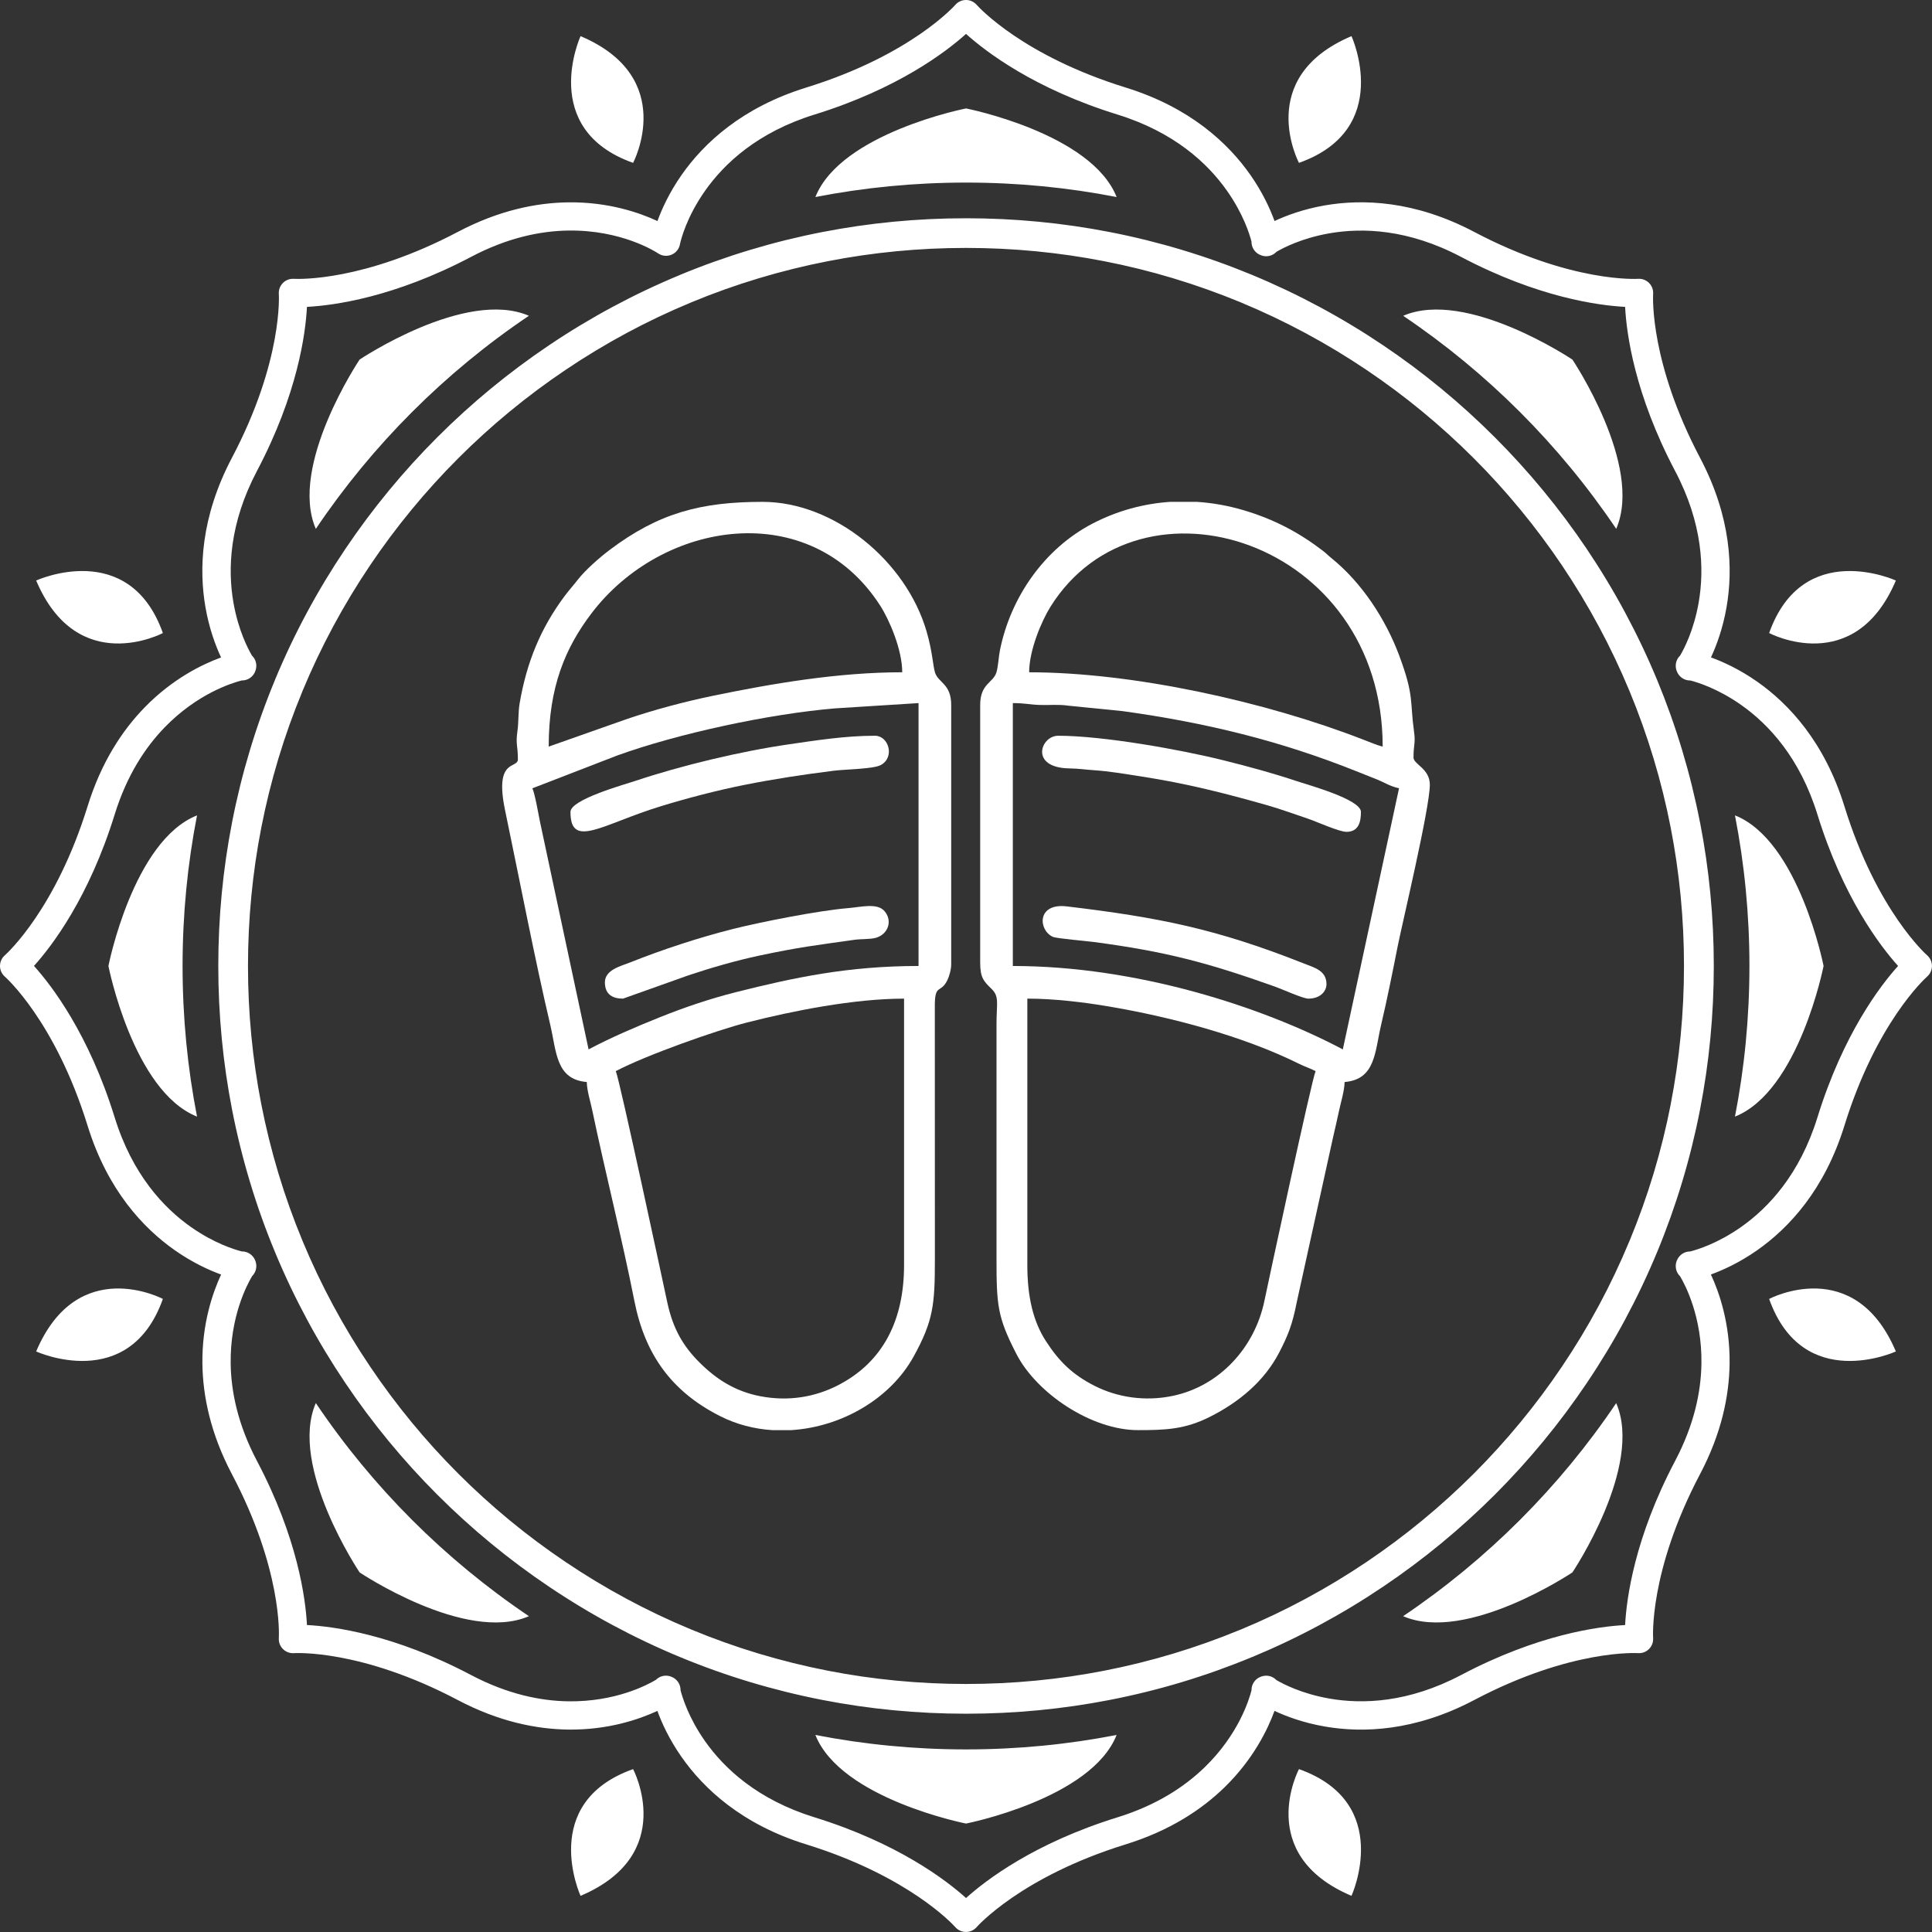<?xml version="1.0" encoding="UTF-8"?> <svg xmlns="http://www.w3.org/2000/svg" xmlns:xlink="http://www.w3.org/1999/xlink" xmlns:xodm="http://www.corel.com/coreldraw/odm/2003" xml:space="preserve" width="136.226mm" height="136.226mm" version="1.1" style="shape-rendering:geometricPrecision; text-rendering:geometricPrecision; image-rendering:optimizeQuality; fill-rule:evenodd; clip-rule:evenodd" viewBox="0 0 1455.02 1455.02"><rect x="0" y="0" width="1455.02" height="1455.02" fill="#333333" stroke="none"/> <defs> <style type="text/css"> .fil0 {fill:white} .fil1 {fill:white;fill-rule:nonzero} </style> </defs> <g id="Слой_x0020_1">  <g id="_1744914111024"> <path class="fil0" d="M463.75 806.7c22.67,-12 76.02,-30.81 98.6,-36.58 34.87,-8.91 81.09,-18.03 118.51,-18.03l0 200.72c0,40.83 -15.31,72.88 -50.03,90.6 -16.78,8.56 -36.68,12.26 -58.24,8.11 -18.95,-3.65 -33.05,-12.77 -45.68,-25.32 -12.21,-12.14 -20.01,-25.14 -24.35,-45.29 -2.97,-13.77 -36.01,-168.4 -38.8,-174.21zm132.39 270.35l-14.64 0c-13.43,-0.88 -26.71,-4.25 -39.02,-10.46 -36.63,-18.47 -56.75,-46.4 -64.72,-86.84 -9.21,-46.67 -22.07,-97.39 -31.87,-144.27 -1.24,-5.94 -3.83,-13.92 -3.98,-20.59 -23.42,-1.95 -22.72,-22.87 -27.58,-43.42 -11.13,-47.1 -23.52,-111.26 -33.96,-161.29 -8.26,-39.56 9.66,-30.9 9.66,-38.33 0,-10.37 -1.75,-11.19 -0.39,-20.84 1.1,-7.79 0.49,-14.25 1.74,-21.51 5.31,-30.91 15.86,-56.52 33.95,-80.74 3.44,-4.6 6.51,-7.88 9.75,-12.09 5.54,-7.19 16.45,-16.77 23.98,-22.45 37.12,-28 68.97,-36.26 115.3,-36.26 53.69,0 107.99,44.28 123.5,97.7 4.4,15.15 4.72,25.36 6.25,30.62 2.32,7.98 12.26,8.5 12.26,24.61l0 195.25c0,4.1 -1.49,9.2 -2.92,12.1 -5.19,10.55 -9.64,1.85 -9.42,20.62l0.04 189.83c0,33.71 -1.15,45.97 -15.93,72.82 -17.61,31.97 -54.24,53.07 -91.98,55.53zm-195.2 -483.36l64 -24.75c45.36,-16.4 113.87,-31.23 163.9,-35.45l62.93 -3.98 0 197.99c-52.94,0 -93.57,8.67 -137.35,19.67 -20.07,5.04 -39.49,11.71 -57.52,18.95 -18.79,7.54 -36.73,15.25 -53.63,24.19l-36.75 -172.16c-1.11,-5.61 -3.74,-20.64 -5.58,-24.46zm12.29 -31.41c0,-44.93 12.53,-74.4 32.17,-100.28 53.47,-70.48 164.79,-87.73 217.45,-5.97 6.91,10.73 16.64,33.27 16.64,50.27 -47.97,0 -97.57,8.39 -143.26,17.86 -21.03,4.36 -43.63,10.43 -63.43,17.12l-59.57 21z"></path> <path class="fil0" d="M773.7 952.8l0 -200.72c20.32,0 42.74,2.75 61.06,5.85 46.78,7.91 101.42,22.27 143.74,43.32 4.06,2.02 8.33,3.35 12.3,5.45 -2.8,5.82 -35.9,160.26 -38.57,173.07 -7.33,35.26 -33.87,64.18 -69.12,71.51 -21.33,4.44 -41.92,0.87 -58.47,-7.43 -16.87,-8.46 -27.17,-18.66 -37.04,-33.97 -9.5,-14.75 -13.9,-33.22 -13.9,-57.1zm107.86 -574.84l19.92 0c11.78,0.76 23.58,2.88 35.21,6.33 22.76,6.75 41.56,16.69 59.6,30.52 2.77,2.12 3.91,3.5 6.61,5.68 22.5,18.17 40.6,45.61 50.92,73.33 11.42,30.67 7.91,34.21 11.12,57.21 1.24,8.9 -0.4,9.48 -0.4,19.46 0,5.2 12.29,8.28 12.29,20.48 0,17.64 -20.79,104.46 -24.24,121.86 -3.91,19.71 -7.95,39.98 -12.36,58.64 -4.86,20.55 -4.16,41.47 -27.58,43.42 -0.15,6.88 -2.83,15.13 -4.21,21.73 -1.37,6.55 -2.88,12.89 -4.52,20.06l-27.35 124.21c-3.24,16.6 -6.58,24.91 -13.06,37.46 -11.3,21.89 -30.43,37.68 -52.34,48.7 -18.89,9.49 -33.41,10 -54.18,10 -34.92,0 -76.19,-27.58 -91.5,-57.33 -14.38,-27.93 -15,-36.73 -15,-72.39l0 -176.14c0,-15.57 2.28,-20.55 -3.67,-26.37 -6.08,-5.94 -8.62,-8.51 -8.62,-20.06l0 -193.89c0,-16.18 9.92,-16.54 12.26,-24.61 1.33,-4.58 1.65,-11.74 2.61,-16.51 7.96,-39.79 33.36,-76.52 69.77,-95.45 18.48,-9.61 38.4,-15.04 58.72,-16.37zm129.72 412.35c-60.92,-32.23 -155.49,-62.81 -248.5,-62.81l0 -197.99c9.1,0 13.04,1.19 20.44,1.41 7.31,0.22 14.2,-0.54 21.32,0.53l40.95 4.11c62.62,8.66 118.6,22.31 175.95,45.25 5.89,2.36 10.01,3.94 15.63,6.22 5.9,2.4 9.36,4.97 16.56,6.65l-42.33 196.62zm30.04 -228.02c-3.76,-0.87 -9.9,-3.43 -14.06,-5.05 -73.48,-28.7 -173.84,-50.93 -252.19,-50.93 0,-16.69 9.41,-38.75 16.1,-49.44 67.16,-107.29 250.15,-50.28 250.15,105.42z"></path> <path class="fil0" d="M429.62 611.45c0,28.31 23.75,9.33 68.1,-4.27 19.51,-5.98 41.97,-11.89 63.1,-16.1 21.97,-4.37 44.23,-7.77 67.19,-10.64 8.8,-1.1 29.83,-1.27 35.33,-4.27 10.89,-5.94 5.83,-22.07 -4.32,-22.07 -22.76,0 -45.16,3.62 -64.58,6.42 -36.89,5.31 -81.61,16.1 -115.82,27.54 -8.57,2.87 -48.98,14.03 -48.98,23.39z"></path> <path class="fil0" d="M1014.02 626.47c9.42,0 10.92,-7.88 10.92,-15.02 0,-9.37 -39.39,-20.18 -47.96,-23.04 -18.31,-6.1 -35.31,-10.75 -55.26,-15.74 -32.32,-8.09 -91.01,-18.57 -124.8,-18.57 -13.22,0 -21.71,23.99 8.18,24.59 8.43,0.17 11.22,0.87 19.09,1.39 11.14,0.74 23.44,2.85 34.97,4.63 34.08,5.25 63.18,12.6 95.58,21.84 10.54,3.01 19.36,6.39 29.77,9.83 6.86,2.27 23.86,10.08 29.52,10.08z"></path> <path class="fil0" d="M455.56 739.8c0,9.63 6.43,12.29 13.65,12.29l49.33 -17.58c16.59,-5.54 36.08,-11.19 53.41,-14.86 30.36,-6.43 42.06,-7.67 71.43,-11.86 5.03,-0.72 12.04,-0.3 16.25,-1.51 9.14,-2.62 12.82,-12.65 6.54,-20.05 -5.5,-6.48 -17.72,-3.1 -27.52,-2.3 -22.07,1.8 -66.1,10.52 -86.7,15.71 -25.21,6.35 -53.08,15.47 -77.27,25.14 -7,2.8 -19.12,5.53 -19.12,15.02z"></path> <path class="fil0" d="M985.34 752.09c8.98,0 13.65,-5.5 13.65,-10.92 0,-10.3 -9.22,-12.45 -17.17,-15.61 -65.67,-26.05 -109.15,-34.65 -178.32,-42.94 -22.93,-2.75 -21.54,17.97 -10.57,22.93 2.73,1.23 26.16,3.26 30.33,3.81 54.97,7.25 86.58,15.74 136.99,33.69 5.27,1.88 21.17,9.05 25.09,9.05z"></path> </g> <g id="_1744914110256"> <path class="fil1" d="M148.39 614.07c-7.16,36.7 -10.89,74.6 -10.89,113.41 0,38.81 3.73,76.75 10.89,113.45 -48.19,-19.14 -66.73,-113.45 -66.73,-113.45 0,0 18.54,-94.31 66.73,-113.41zm-121.16 403.74c0,0 69.98,32.03 95.44,-39.57 0,0 -64.25,-34.05 -95.44,39.57zm0 -580.62c0,0 69.98,-32.03 95.44,39.57 0,0 -64.25,34.05 -95.44,-39.57zm1400.58 0c0,0 -69.98,-32.03 -95.44,39.57 0,0 64.24,34.05 95.44,-39.57zm0 580.62c0,0 -69.98,32.03 -95.44,-39.57 0,0 64.24,-34.05 95.44,39.57zm-409.98 409.98c0,0 32.03,-69.98 -39.56,-95.45 0,0 -34.06,64.25 39.56,95.45zm-580.61 0c0,0 -32.03,-69.98 39.57,-95.45 0,0 34.05,64.25 -39.57,95.45zm0 -1400.58c0,0 -32.03,69.98 39.57,95.45 0,0 34.05,-64.25 -39.57,-95.45zm580.61 0c0,0 32.03,69.98 -39.56,95.45 0,0 -34.06,-64.25 39.56,-95.45zm-512.36 1235.53c1.43,0.52 2.77,1.35 3.92,2.49 2.12,2.12 3.16,4.91 3.13,7.69 1.46,5.67 6.14,20.78 18.24,38.08 14.56,20.81 39.75,44.38 82.73,57.67 62.66,19.41 99.12,47.33 114.05,60.76 14.92,-13.44 51.36,-41.35 114.02,-60.76 29.62,-9.16 50.79,-23.2 65.86,-37.87 24.96,-24.29 33.09,-49.92 35.11,-57.78l-0 -0.24c0,-4.79 3.16,-8.85 7.51,-10.2 1.1,-0.38 2.28,-0.59 3.51,-0.59 3.01,0 5.74,1.25 7.68,3.26 5.15,3.03 19.19,10.35 40.01,13.98 25.03,4.36 59.45,3.16 99.09,-17.72 57.98,-30.6 103.51,-36.61 123.57,-37.66 1.05,-20.03 7.07,-65.57 37.65,-123.6 14.5,-27.48 19.54,-52.38 19.83,-73.37 0.47,-34.88 -11.97,-58.79 -16.09,-65.72 -2.01,-1.94 -3.26,-4.67 -3.26,-7.68 0,-1.78 0.43,-3.45 1.2,-4.93 1.72,-3.58 5.39,-6.06 9.63,-6.06l0.06 0c5.59,-1.42 20.77,-6.1 38.24,-18.36 20.8,-14.59 44.32,-39.77 57.59,-82.61 19.38,-62.66 47.29,-99.12 60.73,-114.05 -13.43,-14.92 -41.34,-51.36 -60.73,-114.02 -13.23,-42.75 -36.67,-67.92 -57.43,-82.53 -17.37,-12.22 -32.54,-16.96 -38.28,-18.44 -2.79,0.05 -5.6,-1 -7.73,-3.13 -0.98,-0.98 -1.73,-2.11 -2.25,-3.32 -0.66,-1.39 -1.03,-2.94 -1.03,-4.58 0,-3.03 1.26,-5.77 3.29,-7.71 3.03,-5.14 10.36,-19.19 13.98,-39.97 4.36,-25.03 3.14,-59.43 -17.75,-99.06 -30.58,-58.04 -36.6,-103.57 -37.65,-123.6 -20.03,-1.05 -65.56,-7.07 -123.57,-37.65 -39.64,-20.9 -74.06,-22.11 -99.09,-17.75 -20.71,3.61 -34.71,10.87 -39.92,13.93 -1.95,2.06 -4.7,3.34 -7.76,3.34 -1.63,0 -3.17,-0.37 -4.56,-1.02 -1.21,-0.52 -2.35,-1.27 -3.34,-2.26 -2.13,-2.13 -3.17,-4.94 -3.13,-7.73 -1.48,-5.74 -6.22,-20.91 -18.44,-38.28 -14.61,-20.76 -39.78,-44.2 -82.53,-57.43 -62.66,-19.38 -99.1,-47.29 -114.02,-60.73 -14.93,13.44 -51.39,41.34 -114.05,60.73 -42.84,13.27 -68.02,36.79 -82.61,57.59 -13.74,19.59 -17.96,36.31 -18.74,39.84l-0 0.01 -0 0c-0.23,1.45 -0.77,2.87 -1.63,4.18 -3.25,4.91 -9.86,6.25 -14.77,3 -2.51,-1.66 -27.98,-17.78 -67.59,-17.25 -21,0.28 -45.9,5.33 -73.37,19.83 -58.03,30.58 -103.56,36.6 -123.6,37.65 -1.04,20.06 -7.06,65.59 -37.66,123.6 -20.88,39.62 -22.08,74.03 -17.72,99.06 3.63,20.82 10.95,34.85 13.98,40 2.01,1.94 3.26,4.66 3.26,7.68 0,1.23 -0.21,2.41 -0.59,3.51 -1.35,4.35 -5.41,7.51 -10.2,7.51l-0.24 -0c-7.86,2.02 -33.49,10.15 -57.78,35.11 -14.67,15.07 -28.71,36.24 -37.87,65.86 -19.41,62.66 -47.33,99.1 -60.76,114.02 13.44,14.93 41.35,51.39 60.76,114.05 13.29,42.97 36.87,68.17 57.67,82.73 17.29,12.1 32.41,16.79 38.08,18.24 2.78,-0.04 5.57,1.01 7.69,3.13 1.15,1.15 1.98,2.49 2.49,3.92 0.48,1.22 0.75,2.55 0.75,3.94 0,2.94 -1.19,5.61 -3.12,7.54 -4.04,6.76 -16.65,30.75 -16.19,65.86 0.28,21 5.32,45.9 19.79,73.37 30.6,58.01 36.61,103.54 37.66,123.6 20.06,1.04 65.59,7.06 123.6,37.66 27.48,14.47 52.37,19.51 73.37,19.79 35.12,0.46 59.11,-12.16 65.86,-16.19 1.93,-1.93 4.6,-3.12 7.54,-3.12 1.39,0 2.72,0.27 3.94,0.75zm-10.34 25.75c-13.47,6.26 -37.02,14.48 -67.25,14.08 -23.98,-0.32 -52.23,-5.97 -83.05,-22.21 -73.49,-38.76 -123.43,-35.35 -123.58,-35.34 -5.88,0.34 -10.92,-4.14 -11.27,-10.01 -0.03,-0.47 -0.02,-0.93 0.01,-1.39 0.16,-2.82 2.33,-52 -35.35,-123.44 -16.24,-30.82 -21.89,-59.07 -22.21,-83.05 -0.4,-30.23 7.82,-53.78 14.08,-67.25 -8.94,-3.26 -21.39,-8.87 -34.69,-18.18 -23.87,-16.7 -50.85,-45.4 -65.85,-93.91 -24.56,-79.29 -62.29,-112.25 -62.4,-112.34 -4.4,-3.92 -4.79,-10.66 -0.88,-15.06 0.31,-0.35 0.64,-0.67 0.99,-0.97 2.23,-1.99 38.45,-35.27 62.29,-112.21 10.3,-33.31 26.26,-57.29 42.96,-74.45 21.1,-21.68 43.6,-32.53 57.56,-37.63 -4.05,-8.69 -8.93,-21.59 -11.74,-37.73 -4.99,-28.62 -3.69,-67.83 19.89,-112.57 38.76,-73.49 35.35,-123.43 35.34,-123.58 -0.34,-5.88 4.14,-10.92 10.01,-11.27 0.49,-0.03 0.98,-0.02 1.45,0.01 3.78,0.19 52.69,1.89 123.37,-35.35 30.82,-16.26 59.07,-21.93 83.05,-22.25 30.25,-0.41 53.82,7.82 67.28,14.08 3.27,-9 8.92,-21.52 18.27,-34.86 16.7,-23.81 45.37,-50.69 93.79,-65.68 79.29,-24.53 112.25,-62.25 112.34,-62.36 3.92,-4.4 10.66,-4.79 15.06,-0.88 0.35,0.31 0.68,0.64 0.97,0.99 1.99,2.23 35.27,38.45 112.21,62.25 48.32,14.95 76.98,41.75 93.71,65.52 9.42,13.39 15.1,25.97 18.39,34.99 8.69,-4.05 21.59,-8.92 37.72,-11.73 28.63,-4.98 67.84,-3.67 112.61,19.93 73.47,38.74 123.43,35.35 123.58,35.34 5.88,-0.32 10.9,4.18 11.22,10.05 0.02,0.45 0.02,0.9 -0.01,1.33 -0.17,3.18 -2.16,52.28 35.35,123.45 23.6,44.74 24.91,83.95 19.93,112.57 -2.81,16.14 -7.68,29.03 -11.72,37.72 9.02,3.29 21.59,8.97 34.97,18.38 23.78,16.73 50.57,45.39 65.52,93.71 24.53,79.29 62.25,112.21 62.36,112.31 4.4,3.92 4.79,10.66 0.88,15.06 -0.31,0.35 -0.64,0.67 -0.98,0.97 -2.19,1.97 -38.44,35.27 -62.26,112.25 -14.99,48.42 -41.87,77.09 -65.68,93.79 -13.33,9.35 -25.86,15 -34.86,18.27 6.26,13.46 14.49,37.03 14.08,67.28 -0.32,23.98 -5.99,52.24 -22.25,83.05 -38.74,73.51 -35.35,123.47 -35.34,123.62 0.32,5.88 -4.18,10.9 -10.05,11.22 -0.41,0.02 -0.81,0.02 -1.21,-0 -0.15,-0.01 -50.09,-3.42 -123.54,35.34 -44.76,23.58 -83.98,24.88 -112.61,19.89 -16.14,-2.81 -29.05,-7.69 -37.74,-11.74 -5.1,13.95 -15.96,36.46 -37.63,57.56 -17.16,16.7 -41.14,32.66 -74.45,42.96 -79.29,24.56 -112.21,62.29 -112.31,62.4 -3.92,4.4 -10.66,4.79 -15.06,0.88 -0.35,-0.31 -0.67,-0.64 -0.97,-0.98 -1.96,-2.19 -35.26,-38.44 -112.25,-62.29 -48.51,-15 -77.2,-41.98 -93.91,-65.85 -9.31,-13.3 -14.93,-25.75 -18.18,-34.69zm763.16 -457.04c-3.45,17.72 -7.77,35.14 -12.9,52.19 -5.19,17.24 -11.23,34.13 -18.05,50.61 -0.06,0.19 -0.12,0.28 -0.18,0.38l-0.01 0.02c-6.88,16.6 -14.56,32.78 -22.99,48.47 -8.53,15.86 -17.83,31.25 -27.85,46.11 -19.52,28.99 -41.76,55.97 -66.36,80.57 -24.63,24.63 -51.64,46.9 -80.64,66.44 -14.85,10.01 -30.22,19.31 -46.07,27.83 -15.73,8.46 -31.93,16.17 -48.55,23.07 -0.16,0.06 -0.27,0.13 -0.43,0.21l-0.14 0c-16.43,6.8 -33.27,12.82 -50.46,18 -17.05,5.14 -34.46,9.46 -52.18,12.91 -16.9,3.29 -34.1,5.8 -51.57,7.47 -17.26,1.66 -34.73,2.5 -52.37,2.5 -17.64,0 -35.12,-0.85 -52.4,-2.5 -17.47,-1.68 -34.68,-4.18 -51.58,-7.47 -17.77,-3.48 -35.24,-7.81 -52.36,-12.97 -17.22,-5.19 -34.09,-11.22 -50.53,-18.04l-0.27 -0.11c-16.62,-6.9 -32.82,-14.6 -48.55,-23.06 -15.85,-8.53 -31.23,-17.82 -46.08,-27.84 -29,-19.52 -56,-41.78 -80.61,-66.39 -24.61,-24.61 -46.87,-51.61 -66.39,-80.62 -10.02,-14.84 -19.31,-30.22 -27.84,-46.07 -8.46,-15.73 -16.17,-31.94 -23.07,-48.56l-0.1 -0.28c-6.83,-16.44 -12.86,-33.3 -18.05,-50.53 -5.16,-17.12 -9.49,-34.58 -12.97,-52.35 -3.29,-16.89 -5.8,-34.1 -7.48,-51.58 -1.66,-17.27 -2.5,-34.76 -2.5,-52.4 0,-17.64 0.85,-35.11 2.5,-52.38 1.68,-17.47 4.18,-34.68 7.48,-51.57 3.45,-17.72 7.77,-35.14 12.91,-52.19 5.18,-17.18 11.2,-34.01 18,-50.44l0 -0.09 0.15 -0.3c0.03,-0.06 -0.01,0.01 0.01,-0.04l0.05 -0.14c6.9,-16.62 14.61,-32.83 23.07,-48.56 8.52,-15.85 17.82,-31.22 27.83,-46.07 19.54,-29.01 41.81,-56.01 66.44,-80.64 24.6,-24.6 51.58,-46.85 80.57,-66.36 14.86,-10.02 30.25,-19.33 46.11,-27.86 15.7,-8.44 31.89,-16.13 48.5,-23.01 0.09,-0.05 0.19,-0.11 0.34,-0.16 16.49,-6.83 33.39,-12.87 50.64,-18.06 17.05,-5.13 34.46,-9.45 52.18,-12.9 16.89,-3.3 34.1,-5.8 51.58,-7.48 17.27,-1.66 34.76,-2.5 52.4,-2.5 17.64,0 35.11,0.85 52.37,2.5 17.47,1.68 34.68,4.18 51.57,7.48 17.71,3.44 35.1,7.76 52.13,12.89 17.25,5.2 34.16,11.24 50.68,18.07 0.13,0.04 0.27,0.09 0.45,0.19 16.59,6.89 32.76,14.58 48.46,23.02 15.84,8.52 31.22,17.81 46.09,27.82 29,19.53 55.99,41.79 80.61,66.41 24.62,24.62 46.87,51.61 66.4,80.6 10.01,14.87 19.31,30.26 27.82,46.1 8.44,15.69 16.12,31.86 23.01,48.44 0.09,0.17 0.14,0.28 0.2,0.46 6.83,16.51 12.87,33.42 18.07,50.68 5.13,17.04 9.45,34.43 12.89,52.14 3.29,16.9 5.8,34.1 7.47,51.57 1.66,17.26 2.5,34.73 2.5,52.37 0,17.64 -0.85,35.12 -2.5,52.39 -1.67,17.47 -4.18,34.68 -7.47,51.58zm-31.14 103.19l-0.01 0.02 0.01 -0.02zm0 0l0.03 -0.07 -0.03 0.07zm-292.62 292.55c0.01,-0.01 0.08,-0.05 0.03,-0.02l-0.03 0.02zm345.73 -607.96c-3.59,-18.44 -8.08,-36.56 -13.42,-54.31 -5.42,-18.01 -11.72,-35.64 -18.83,-52.83l-0.14 -0.32c-7.18,-17.29 -15.2,-34.15 -24,-50.52 -8.89,-16.53 -18.57,-32.55 -28.98,-48.02 -20.33,-30.18 -43.52,-58.29 -69.16,-83.94 -25.65,-25.65 -53.75,-48.83 -83.94,-69.16 -15.46,-10.41 -31.48,-20.09 -48,-28.97 -16.38,-8.8 -33.24,-16.82 -50.53,-24l-0.32 -0.14c-17.19,-7.11 -34.82,-13.41 -52.83,-18.83 -17.74,-5.34 -35.86,-9.84 -54.3,-13.42 -17.65,-3.44 -35.57,-6.05 -53.71,-7.79 -17.91,-1.72 -36.11,-2.6 -54.55,-2.6 -18.44,0 -36.65,0.88 -54.58,2.6 -18.14,1.74 -36.07,4.35 -53.71,7.79 -18.46,3.59 -36.6,8.09 -54.36,13.44 -18,5.42 -35.6,11.71 -52.75,18.81 -0.1,0.06 -0.2,0.12 -0.36,0.18 -17.26,7.15 -34.11,15.15 -50.47,23.95 -16.51,8.88 -32.54,18.56 -48.02,29 -30.17,20.3 -58.26,43.47 -83.9,69.11 -25.66,25.66 -48.86,53.79 -69.2,83.99 -10.43,15.47 -20.11,31.48 -28.98,47.97 -8.81,16.38 -16.83,33.24 -24.02,50.54l-0.02 0.1 -0.1 0.25c-7.13,17.19 -13.43,34.8 -18.85,52.78 -5.35,17.76 -9.85,35.89 -13.44,54.34 -3.44,17.65 -6.05,35.57 -7.79,53.7 -1.72,17.91 -2.6,36.11 -2.6,54.55 0,18.45 0.88,36.65 2.6,54.58 1.74,18.15 4.35,36.07 7.79,53.72 3.62,18.52 8.14,36.72 13.51,54.53 5.4,17.93 11.68,35.49 18.79,52.6l0.11 0.29c7.19,17.31 15.21,34.18 24.03,50.57 8.87,16.5 18.55,32.5 28.98,47.97 20.31,30.18 43.49,58.3 69.15,83.95 25.66,25.66 53.77,48.84 83.95,69.15 15.48,10.43 31.49,20.12 47.99,28.99 16.37,8.81 33.23,16.82 50.52,24l0.32 0.12c17.11,7.11 34.66,13.38 52.59,18.78 17.82,5.37 36.02,9.89 54.55,13.51 17.64,3.44 35.57,6.05 53.71,7.79 17.92,1.72 36.13,2.6 54.58,2.6 18.44,0 36.64,-0.88 54.55,-2.6 18.14,-1.74 36.05,-4.35 53.7,-7.79 18.46,-3.59 36.6,-8.09 54.36,-13.44 17.98,-5.42 35.59,-11.72 52.78,-18.85l0.25 -0.1 0.15 -0.04c17.28,-7.18 34.13,-15.19 50.49,-23.99 16.5,-8.88 32.51,-18.56 47.98,-28.99 30.2,-20.34 58.33,-43.54 83.99,-69.2 25.64,-25.64 48.81,-53.74 69.11,-83.9 10.44,-15.48 20.13,-31.51 29,-48.02 8.81,-16.38 16.82,-33.25 23.97,-50.52 0.05,-0.12 0.1,-0.21 0.14,-0.29 7.11,-17.16 13.4,-34.77 18.82,-52.77 5.35,-17.76 9.85,-35.9 13.44,-54.35 3.44,-17.65 6.05,-35.57 7.79,-53.72 1.72,-17.92 2.6,-36.13 2.6,-54.58 0,-18.44 -0.88,-36.64 -2.6,-54.55 -1.74,-18.14 -4.35,-36.05 -7.79,-53.7zm-32.29 -107.25l-0.02 -0.04 0.02 0.04zm0 0l0.01 0.01 -0.01 -0.01zm-849.72 -274.18l0.04 0.04c-63.26,42.58 -117.79,97.14 -160.4,160.4l-0.08 -0.04c-20.54,-47.59 33.01,-127.4 33.01,-127.4 0,0 79.81,-53.54 127.43,-33.01zm329.28 -156.14c0,0 94.31,18.54 113.42,66.73 -36.7,-7.16 -74.61,-10.89 -113.42,-10.89 -38.81,0 -76.75,3.73 -113.45,10.89 19.14,-48.19 113.45,-66.73 113.45,-66.73zm456.68 189.15c0,0 53.58,79.81 33.01,127.4l-0.04 0.04c-42.62,-63.26 -97.14,-117.79 -160.4,-160.4l0.04 -0.04c47.59,-20.54 127.4,33.01 127.4,33.01zm122.42 343.26c48.19,19.1 66.73,113.41 66.73,113.41 0,0 -18.54,94.31 -66.73,113.45 7.16,-36.7 10.89,-74.64 10.89,-113.45 0,-38.81 -3.73,-76.71 -10.89,-113.41zm-89.41 442.7c20.57,47.63 -33.01,127.43 -33.01,127.43 0,0 -79.81,53.54 -127.4,33.01l-0.04 -0.08c63.26,-42.62 117.82,-97.14 160.4,-160.4l0.04 0.04zm-376.27 249.85c-19.1,48.19 -113.42,66.73 -113.42,66.73 0,0 -94.31,-18.54 -113.45,-66.73 36.7,7.16 74.64,10.89 113.45,10.89 38.81,0 76.72,-3.73 113.42,-10.89zm-442.66 -89.49l-0.04 0.08c-47.63,20.54 -127.43,-33.01 -127.43,-33.01 0,0 -53.54,-79.81 -33.01,-127.43l0.08 -0.04c42.58,63.26 97.14,117.82 160.4,160.4z"></path> </g> </g> </svg> 